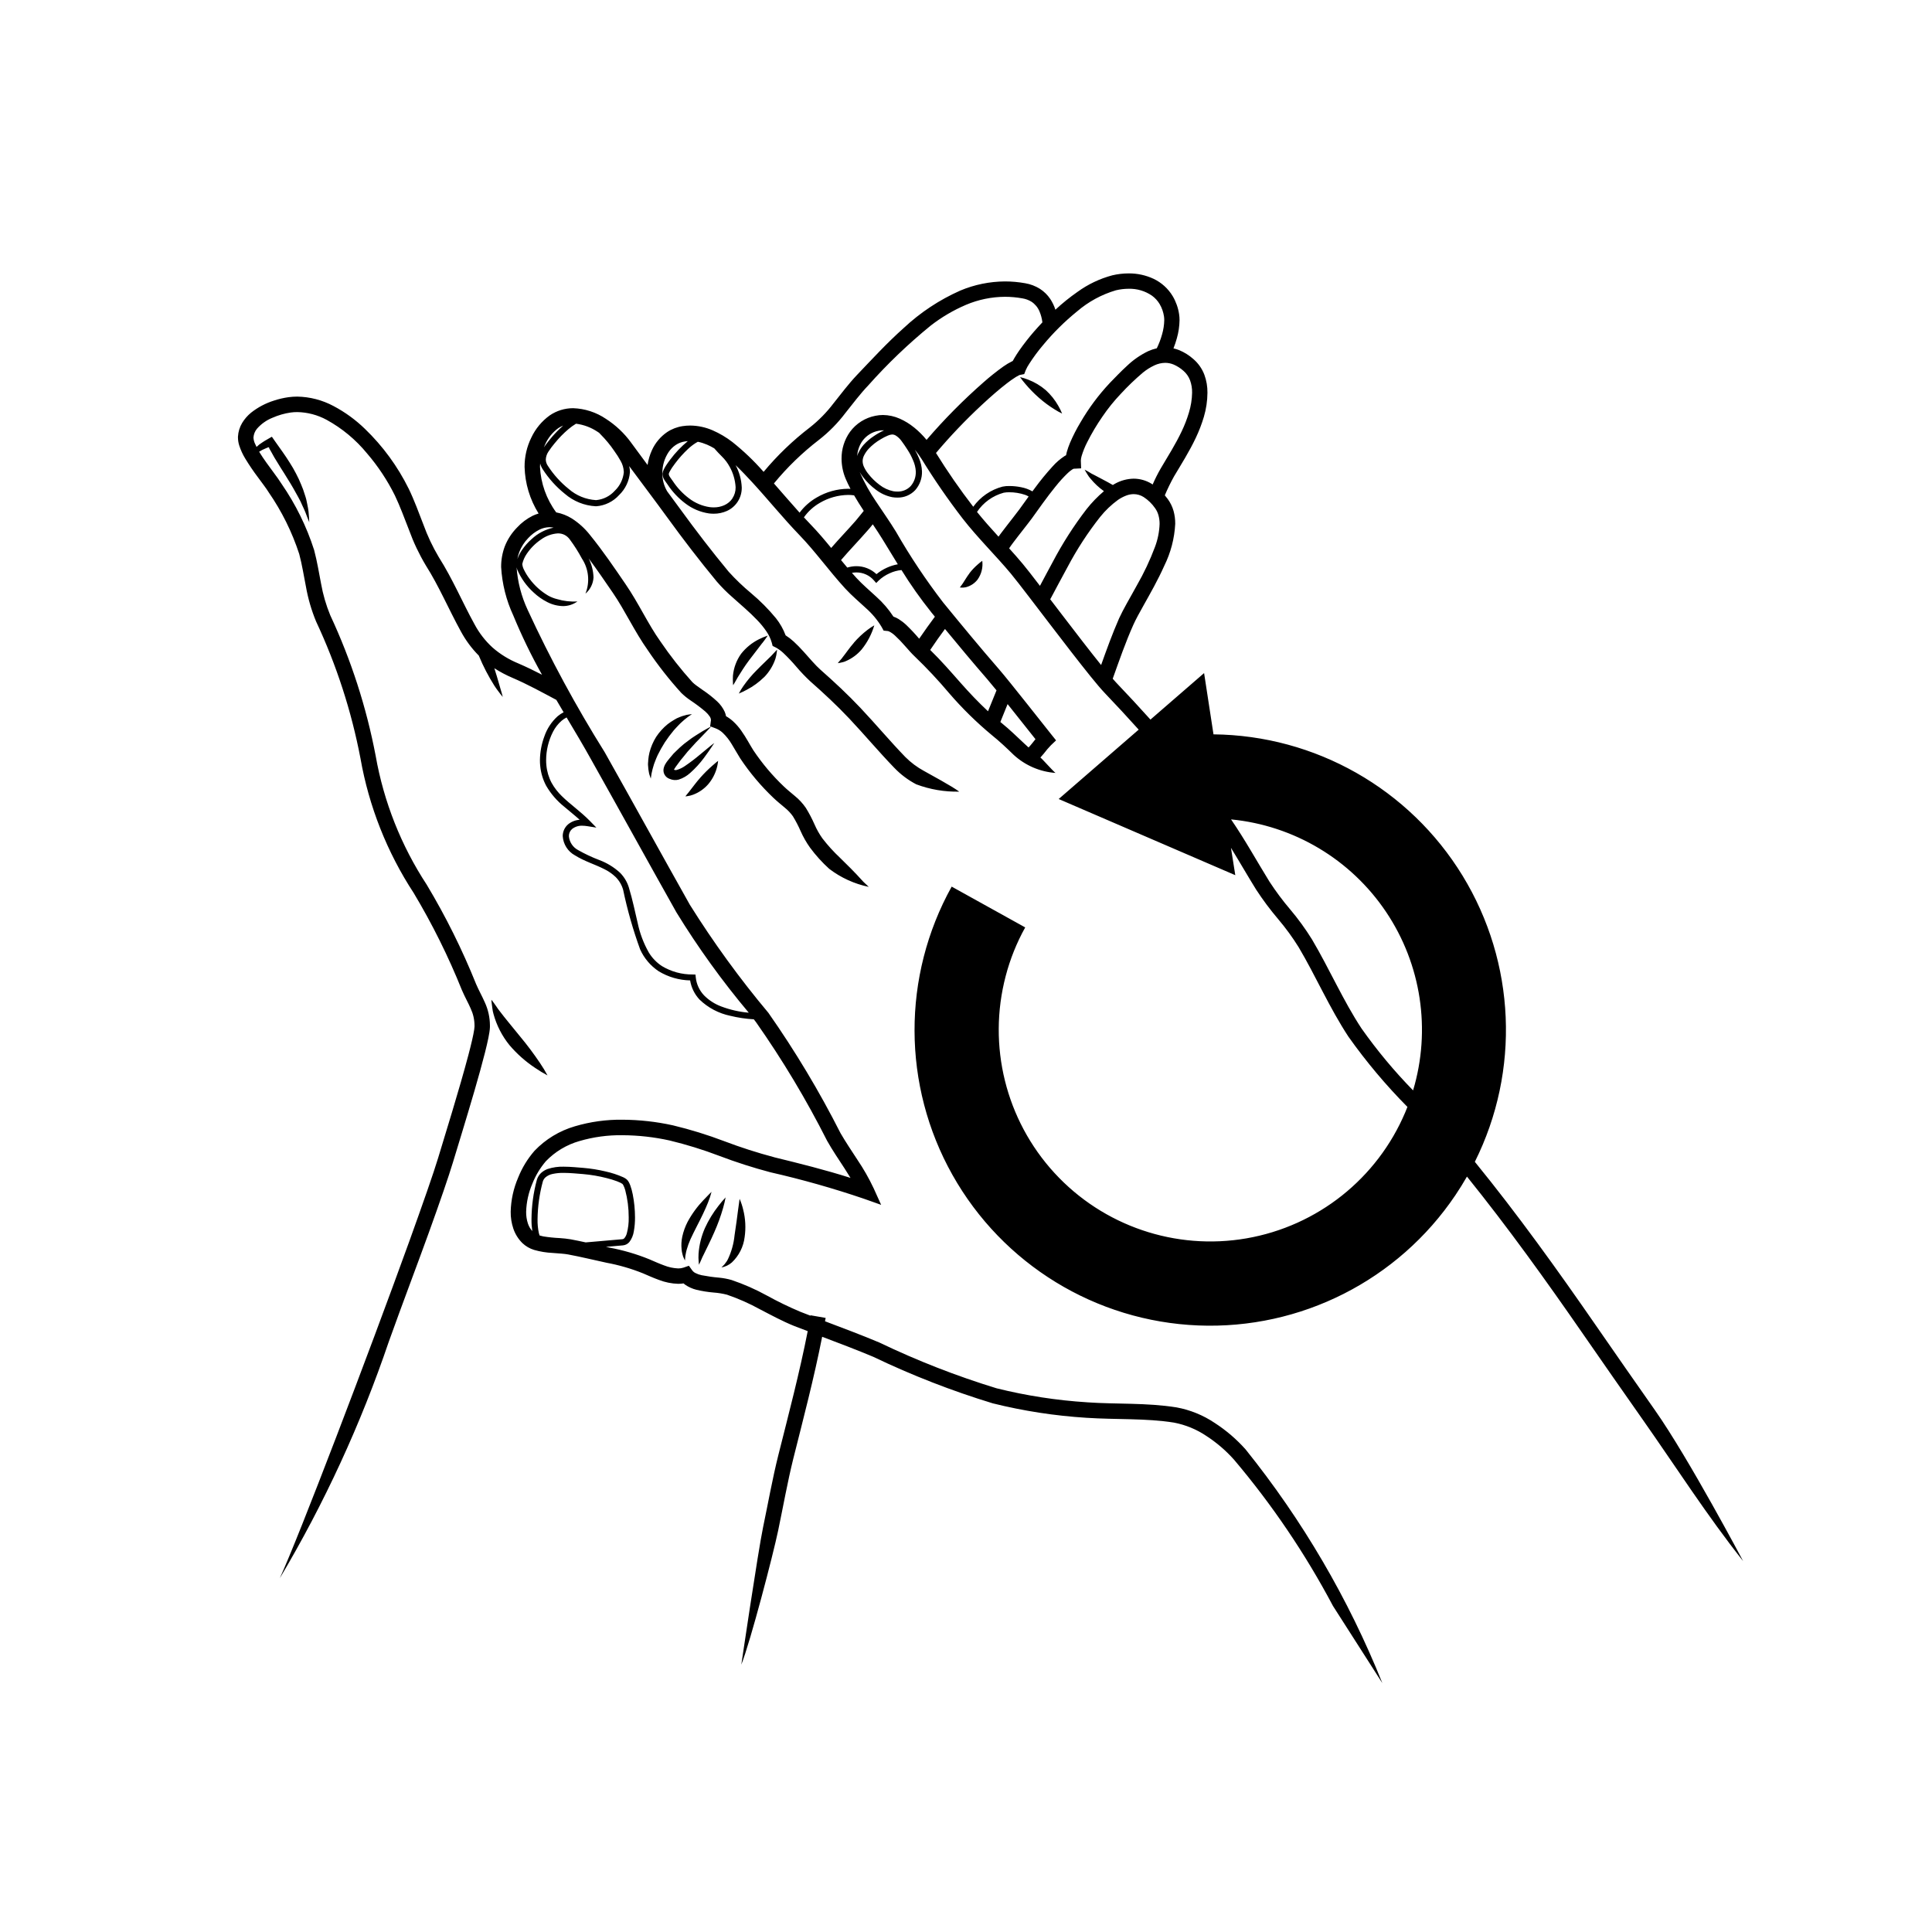 <?xml version="1.0" encoding="UTF-8"?>
<!-- Uploaded to: ICON Repo, www.svgrepo.com, Generator: ICON Repo Mixer Tools -->
<svg fill="#000000" width="800px" height="800px" version="1.1" viewBox="144 144 512 512" xmlns="http://www.w3.org/2000/svg">
 <path d="m285.84 427.02c1.047 0.719 2.133 1.375 3.254 1.973-0.598-1.117-1.258-2.199-1.969-3.25-1.641-2.441-3.402-4.801-5.289-7.059-2.109-2.613-4.043-4.902-5.41-6.723-0.32-0.398-0.617-0.812-0.891-1.242-0.266-0.371-0.496-0.695-0.684-0.961l-0.625-0.828 0.004-0.004c0.008 0.344 0.035 0.684 0.086 1.02 0.035 0.328 0.086 0.734 0.156 1.207v0.004c0.059 0.535 0.164 1.062 0.316 1.582 0.824 3.008 2.262 5.812 4.227 8.234 1.98 2.328 4.277 4.363 6.824 6.047zm296.82 90.809c-5.269-7.5-10.508-15.016-15.719-22.555-10.211-14.766-20.723-29.418-32.094-43.383h0.004c12.051-24.148 10.82-52.801-3.258-75.824-14.078-23.027-39.02-37.18-66.004-37.457l-2.492-16.234-14.215 12.324c-2.945-3.285-5.973-6.543-9.109-9.832-0.254-0.266-0.562-0.605-0.891-1 1.746-4.875 3.414-9.719 5.488-14.332 0.609-1.363 1.605-3.172 2.75-5.211 1.715-3.066 3.766-6.66 5.41-10.352l-0.004 0.004c1.727-3.477 2.719-7.269 2.922-11.141 0.012-1.164-0.137-2.32-0.445-3.441-0.324-1.141-0.852-2.211-1.551-3.168-0.25-0.34-0.508-0.645-0.762-0.953h-0.004c0.723-1.723 1.543-3.402 2.453-5.035 1.961-3.297 4.012-6.512 5.75-10.184 0.859-1.801 1.578-3.668 2.148-5.582 0.613-2.074 0.934-4.227 0.949-6.391 0.023-1.625-0.254-3.242-0.816-4.766-0.609-1.613-1.617-3.051-2.926-4.172-1.102-0.977-2.356-1.766-3.711-2.336-0.504-0.203-1.02-0.363-1.551-0.484 0.344-0.867 0.641-1.75 0.891-2.648 0.449-1.566 0.691-3.18 0.719-4.805 0.004-0.535-0.035-1.07-0.117-1.602-0.25-1.684-0.824-3.305-1.688-4.773-1.199-1.996-2.961-3.598-5.062-4.602-2.082-0.973-4.356-1.465-6.652-1.438-1.453 0.004-2.902 0.176-4.316 0.512-3.312 0.887-6.434 2.371-9.211 4.387-2.059 1.434-4.016 3.012-5.852 4.723-0.324-1.008-0.785-1.969-1.367-2.856-0.719-1.066-1.648-1.977-2.731-2.676-1.191-0.746-2.516-1.25-3.902-1.484-1.766-0.316-3.555-0.48-5.352-0.48-4.074 0.023-8.102 0.844-11.859 2.426-5.504 2.438-10.562 5.781-14.957 9.891-4.508 4.012-8.586 8.469-12.367 12.422-2.352 2.477-4.305 5.125-6.277 7.578-1.812 2.391-3.922 4.539-6.277 6.391-4.5 3.453-8.605 7.394-12.234 11.754l-0.102-0.113-0.004 0.004c-2.492-2.84-5.231-5.449-8.184-7.801-1.598-1.234-3.344-2.266-5.195-3.078-1.883-0.824-3.914-1.262-5.973-1.281-0.668 0-1.336 0.051-1.996 0.152-1.477 0.219-2.883 0.758-4.125 1.582-1.746 1.195-3.133 2.844-4.012 4.773-0.574 1.25-0.969 2.578-1.164 3.945-1.461-1.965-2.926-3.938-4.356-5.91h0.004c-1.82-2.504-4.086-4.644-6.688-6.316-2.57-1.742-5.582-2.719-8.684-2.824-2.207-0.004-4.363 0.656-6.188 1.898-2.113 1.516-3.801 3.551-4.902 5.906-1.188 2.41-1.797 5.062-1.781 7.75 0.113 4.375 1.398 8.645 3.715 12.359-0.543 0.156-1.074 0.359-1.586 0.602-1.555 0.781-2.957 1.84-4.137 3.121-1.414 1.438-2.523 3.148-3.258 5.031-0.641 1.738-0.961 3.574-0.949 5.426 0.254 4.449 1.348 8.812 3.227 12.852 2.219 5.379 4.758 10.617 7.606 15.691-2.012-1.039-4.09-2.055-6.293-3.004-2.477-1.012-4.773-2.422-6.793-4.18-1.957-1.785-3.59-3.898-4.828-6.238-3.188-5.769-5.699-11.836-9.457-17.766-1.625-2.738-2.984-5.621-4.066-8.613-1.227-3.148-2.406-6.434-3.894-9.5v0.004c-2.922-5.914-6.844-11.277-11.59-15.852-2.477-2.406-5.285-4.449-8.34-6.062-2.961-1.582-6.254-2.438-9.609-2.496-0.773 0-1.551 0.051-2.316 0.156-1.301 0.184-2.582 0.48-3.824 0.891-2.207 0.688-4.269 1.773-6.086 3.207-0.938 0.762-1.738 1.684-2.367 2.719-0.66 1.105-1.043 2.356-1.113 3.641v0.273c0.008 0.707 0.125 1.406 0.34 2.082 0.395 1.211 0.926 2.371 1.59 3.457 1.043 1.719 2.176 3.387 3.387 4.992 1.145 1.555 2.231 2.973 2.812 3.93 3.481 5.035 6.211 10.551 8.105 16.367 0.758 2.863 1.199 5.699 1.781 8.652 0.555 3.156 1.453 6.238 2.676 9.199 5.414 11.562 9.371 23.75 11.77 36.289 2.238 12.734 7.039 24.883 14.117 35.703 4.926 8.23 9.199 16.836 12.773 25.738 0.832 1.926 1.719 3.457 2.336 4.902v0.004c0.648 1.383 0.988 2.891 1 4.418v0.348c-0.016 0.27-0.043 0.539-0.086 0.805-0.203 1.391-0.781 3.856-1.551 6.773-1.16 4.394-2.762 9.887-4.277 14.934s-2.938 9.66-3.742 12.332c-1.191 3.945-4.012 12.012-7.625 22.047-5.445 15.062-12.754 34.621-19.344 51.809-3.293 8.59-6.41 16.594-9.016 23.141-2.609 6.547-4.731 11.656-5.984 14.387h-0.008c11.816-19.863 21.512-40.91 28.938-62.797 3.754-10.469 7.578-20.504 10.582-28.824 3.004-8.32 5.281-14.957 6.375-18.578 1.137-3.766 3.539-11.52 5.684-18.887 1.07-3.688 2.074-7.277 2.824-10.25 0.375-1.488 0.688-2.82 0.914-3.945 0.117-0.566 0.211-1.078 0.277-1.543h-0.004c0.07-0.426 0.113-0.852 0.129-1.281v-0.473c-0.012-2.086-0.469-4.148-1.336-6.047-0.754-1.719-1.617-3.215-2.336-4.902-3.656-9.098-8.027-17.891-13.066-26.301-6.789-10.352-11.398-21.98-13.543-34.176-2.453-12.867-6.496-25.379-12.035-37.25-1.109-2.691-1.926-5.492-2.43-8.359-0.562-2.836-1.012-5.793-1.84-8.914-1.992-6.223-4.887-12.117-8.594-17.492-0.582-0.93-1.336-1.969-2.188-3.121-1.246-1.688-2.644-3.566-3.691-5.285l-0.098-0.164v-0.004c0.551-0.352 1.133-0.652 1.742-0.891l0.602-0.25c0.055-0.012 0.113-0.023 0.168-0.027l0.105 0.035 0.039 0.156v0.059l0.184 0.328 0.383 0.672 0.793 1.426c0.562 0.891 1.141 1.852 1.73 2.816l0.891 1.402 0.84 1.363c0.582 0.891 1.074 1.762 1.566 2.594 0.492 0.832 0.891 1.637 1.336 2.394 0.195 0.379 0.41 0.738 0.582 1.102 0.172 0.359 0.32 0.715 0.469 1.047 0.293 0.672 0.625 1.27 0.82 1.824 0.195 0.551 0.391 1.023 0.539 1.418l0.492 1.223s-0.027-0.473-0.074-1.309c-0.035-0.445-0.074-0.945-0.125-1.547-0.051-0.602-0.219-1.273-0.355-2.027-0.082-0.379-0.164-0.77-0.25-1.18-0.086-0.41-0.246-0.816-0.379-1.246v-0.004c-0.273-0.918-0.602-1.824-0.984-2.703-0.395-0.98-0.84-1.938-1.336-2.867l-0.797-1.465c-0.293-0.48-0.594-0.961-0.891-1.457-0.605-0.98-1.234-1.898-1.852-2.785l-1.969-2.777c-0.25-0.359-0.5-0.723-0.75-1.074l-0.09-0.133-0.043-0.062h-0.066l-0.289 0.168-0.562 0.324-1.051 0.613-0.578 0.375-0.004 0.004c-0.555 0.34-1.07 0.738-1.531 1.191-0.16-0.316-0.309-0.625-0.418-0.891h-0.004c-0.223-0.484-0.355-1.008-0.391-1.539v-0.062c0.055-0.859 0.383-1.676 0.938-2.336 1.121-1.277 2.527-2.273 4.109-2.902 1.531-0.672 3.148-1.141 4.805-1.383 0.59-0.082 1.188-0.121 1.781-0.117 2.707 0.055 5.363 0.758 7.746 2.047 4.102 2.25 7.734 5.266 10.699 8.883 2.922 3.398 5.41 7.152 7.402 11.168 1.336 2.801 2.516 5.996 3.766 9.203v0.004c1.172 3.234 2.652 6.356 4.418 9.309 3.519 5.543 6.008 11.523 9.328 17.559 1.266 2.336 2.856 4.481 4.727 6.363l0.043 0.102v0.004c1.129 2.727 2.488 5.352 4.066 7.844 0.621 0.969 1.223 1.699 1.609 2.231l0.629 0.777s-0.09-0.352-0.254-0.973c-0.164-0.621-0.445-1.504-0.754-2.578-0.328-1.148-0.723-2.535-1.219-4.055v-0.004c1.516 0.977 3.106 1.82 4.762 2.523 4.078 1.75 7.809 3.82 11.664 5.863 0.641 1.098 1.285 2.191 1.93 3.281v-0.004c-0.559 0.289-1.086 0.641-1.57 1.043-1.625 1.465-2.844 3.324-3.547 5.394-0.742 2.004-1.133 4.121-1.16 6.258-0.004 0.504 0.02 1.004 0.074 1.504 0.168 1.852 0.707 3.652 1.586 5.293 1.242 2.133 2.867 4.016 4.797 5.555 1.336 1.145 2.731 2.231 4.074 3.449-1.129 0.074-2.207 0.5-3.082 1.219-0.898 0.785-1.414 1.926-1.406 3.117 0.133 2.144 1.355 4.066 3.238 5.094 2.465 1.547 5.305 2.391 7.676 3.598v-0.004c1.148 0.547 2.203 1.277 3.121 2.156 0.93 0.934 1.605 2.09 1.969 3.359 1.125 5.367 2.633 10.648 4.504 15.801 1.059 2.352 2.758 4.359 4.902 5.793 2.519 1.531 5.398 2.371 8.348 2.434 0.312 1.902 1.176 3.668 2.488 5.074 2.258 2.176 5.086 3.672 8.156 4.309 2.047 0.5 4.137 0.809 6.242 0.93 0.199 0.262 0.406 0.527 0.605 0.793 7.019 10 13.309 20.496 18.816 31.402 1.418 2.519 3.047 4.902 4.578 7.254 0.562 0.859 1.102 1.719 1.621 2.578-6.641-2.113-13.535-3.836-20.246-5.473l0.004-0.008c-4.457-1.18-8.848-2.594-13.16-4.227-4.457-1.695-9.016-3.106-13.652-4.219-4.398-0.973-8.887-1.473-13.395-1.492-4.269-0.055-8.523 0.535-12.617 1.75-4.066 1.184-7.75 3.422-10.676 6.488-1.84 2.113-3.309 4.523-4.344 7.129-1.227 2.852-1.895 5.91-1.969 9.012-0.02 1.516 0.215 3.023 0.695 4.461 0.492 1.465 1.324 2.797 2.43 3.879 0.875 0.824 1.93 1.434 3.078 1.785 1.609 0.461 3.266 0.73 4.938 0.805 1.586 0.129 3.066 0.203 4.051 0.391 3.371 0.625 6.688 1.449 10.105 2.18v0.004c3.356 0.617 6.641 1.566 9.805 2.844 1.172 0.496 2.621 1.168 4.191 1.73 1.629 0.629 3.352 0.98 5.098 1.031 0.473 0 0.945-0.035 1.414-0.109 0.141 0.125 0.289 0.246 0.445 0.355 0.906 0.621 1.918 1.074 2.981 1.336 1.496 0.355 3.016 0.598 4.547 0.727 1.191 0.086 2.371 0.277 3.527 0.57 3.019 1.031 5.945 2.324 8.742 3.867 2.945 1.527 5.922 3.156 9.152 4.457l3.516 1.336c-2.144 10.93-5.055 22.012-7.777 32.82-1.586 6.324-2.731 12.832-4.066 19.215-1.332 6.383-5.754 36.344-5.754 36.344 2.43-6.16 8.406-29.043 9.758-35.512 1.352-6.469 2.492-12.926 4.012-19.051 2.648-10.551 5.523-21.473 7.652-32.324 4.574 1.738 9.129 3.453 13.586 5.328h-0.004c10.223 4.898 20.805 9.02 31.648 12.32 8.129 2.019 16.422 3.301 24.781 3.824 7.961 0.527 15.777 0.086 23.223 1.277 3.07 0.586 5.992 1.789 8.586 3.535 2.707 1.758 5.172 3.867 7.32 6.277 10.109 11.945 18.906 24.949 26.234 38.777l13.086 20.453c-8.961-22.328-21.18-43.207-36.254-61.953-2.398-2.688-5.141-5.039-8.164-6.996-3.062-2.059-6.516-3.465-10.148-4.129-8.023-1.27-15.977-0.801-23.598-1.336v-0.004c-8.117-0.508-16.172-1.754-24.066-3.715-10.641-3.258-21.023-7.309-31.055-12.125-4.785-2.012-9.617-3.82-14.414-5.637 0.055-0.309 0.117-0.609 0.168-0.891l-4.012-0.699v0.117c-0.922-0.355-1.852-0.707-2.769-1.074h0.004c-2.996-1.266-5.922-2.688-8.77-4.258-3.008-1.656-6.156-3.043-9.41-4.141-1.07-0.301-2.164-0.508-3.269-0.613-1.559-0.133-3.106-0.352-4.641-0.648-0.566-0.117-1.113-0.309-1.629-0.57-0.336-0.16-0.629-0.402-0.855-0.699l-0.891-1.238-1.441 0.5c-0.449 0.145-0.918 0.215-1.395 0.207-1.273-0.055-2.531-0.32-3.719-0.793-1.336-0.48-2.707-1.109-3.969-1.645-3.398-1.379-6.926-2.41-10.527-3.078l-0.93-0.203 4.539-0.391-0.004-0.004c0.652-0.066 1.258-0.387 1.676-0.895 0.621-0.824 1.023-1.793 1.176-2.816 0.223-1.223 0.324-2.469 0.312-3.711-0.004-2.051-0.207-4.098-0.605-6.109-0.156-0.812-0.379-1.617-0.66-2.394-0.117-0.309-0.258-0.609-0.418-0.895-0.145-0.27-0.34-0.508-0.574-0.703-0.258-0.203-0.543-0.379-0.84-0.516-1.535-0.684-3.133-1.203-4.773-1.562-1.906-0.453-3.844-0.762-5.793-0.926-1.426-0.102-3.328-0.32-5.215-0.32-1.457-0.047-2.91 0.164-4.293 0.617-0.648 0.238-1.242 0.602-1.75 1.07-0.52 0.5-0.898 1.129-1.094 1.82-0.918 3.406-1.395 6.914-1.418 10.438-0.012 1.047 0.062 2.09 0.215 3.121-0.523-0.582-0.918-1.262-1.164-2-0.328-1.008-0.488-2.062-0.469-3.121 0.074-2.566 0.637-5.098 1.652-7.457 0.855-2.16 2.059-4.16 3.566-5.93 2.441-2.535 5.508-4.383 8.895-5.348 3.699-1.086 7.543-1.609 11.398-1.551 4.211 0.02 8.406 0.488 12.516 1.398 4.469 1.078 8.863 2.438 13.156 4.074 4.441 1.688 8.969 3.141 13.562 4.352 8.379 1.906 16.648 4.246 24.781 7.016l4.551 1.613-1.988-4.398c-1.242-2.633-2.688-5.168-4.32-7.578-1.559-2.398-3.121-4.711-4.457-7.023-5.606-11.07-11.992-21.723-19.109-31.879-7.594-9.055-14.547-18.625-20.816-28.641-7.551-13.434-14.984-26.953-22.555-40.41-7.602-12.141-14.43-24.754-20.438-37.762-1.652-3.539-2.644-7.352-2.926-11.25 0.051 0.195 0.102 0.387 0.172 0.594 0.996 2.312 2.481 4.383 4.348 6.07 1.074 1.012 2.285 1.863 3.598 2.531 1.312 0.684 2.766 1.047 4.242 1.07 1.352-0.012 2.664-0.445 3.758-1.234-1.812 0.117-3.633-0.094-5.371-0.613-0.836-0.203-1.641-0.52-2.391-0.941-1.926-1.137-3.602-2.656-4.93-4.457-0.555-0.73-1.035-1.512-1.441-2.336-0.254-0.469-0.414-0.98-0.473-1.512v-0.086c0.219-0.965 0.625-1.883 1.191-2.695 1.012-1.492 2.297-2.777 3.789-3.785 1.305-0.949 2.848-1.512 4.457-1.613 0.602-0.008 1.195 0.121 1.734 0.383 0.582 0.301 1.082 0.738 1.453 1.277 1.172 1.578 2.227 3.242 3.152 4.977 1.832 2.766 2.195 6.254 0.961 9.336 1.273-1.082 2.043-2.637 2.137-4.305-0.059-1.746-0.492-3.457-1.273-5.023 2.203 2.965 4.324 6.074 6.414 9.129 3.164 4.606 5.738 10.25 9.285 15.242v0.004c2.664 3.949 5.609 7.703 8.809 11.234 0.77 0.75 1.602 1.43 2.492 2.023 1.367 0.91 2.68 1.895 3.93 2.957 0.445 0.395 0.84 0.844 1.172 1.336 0.172 0.246 0.273 0.535 0.293 0.836v0.113l-0.211 1.605 0.203 0.074-1 0.539c-0.73 0.402-1.781 1-3.027 1.824l0.004-0.004c-0.695 0.434-1.367 0.902-2.012 1.406-0.77 0.547-1.5 1.141-2.195 1.781l-1.117 1.074-0.574 0.562-0.539 0.641c-0.324 0.387-0.691 0.801-1.055 1.289h-0.004c-0.199 0.258-0.379 0.527-0.543 0.812l-0.133 0.234c-0.059 0.117-0.113 0.234-0.156 0.355-0.105 0.254-0.176 0.52-0.211 0.789-0.133 1.094 0.5 2.137 1.531 2.523 0.402 0.184 0.836 0.297 1.277 0.344 0.41 0.031 0.82-0.008 1.219-0.117 1.137-0.363 2.184-0.973 3.066-1.781 1.332-1.188 2.543-2.508 3.606-3.945 0.891-1.195 1.578-2.199 2.035-2.887l0.719-1.078s-0.383 0.262-1.031 0.789l-2.699 2.231v-0.004c-1.281 1.09-2.621 2.109-4.012 3.055-0.691 0.492-1.465 0.859-2.281 1.086-0.223 0.051-0.453 0.023-0.652-0.082v-0.031l0.066-0.129c0.109-0.195 0.23-0.387 0.363-0.57 0.281-0.402 0.605-0.816 0.93-1.262 0.148-0.199 0.285-0.402 0.445-0.602l0.48-0.566 0.906-1.117c0.566-0.758 1.242-1.371 1.781-2.019 0.539-0.645 1.125-1.219 1.637-1.742l2.426-2.531c0.391-0.445 0.66-0.715 0.789-0.852l1.254 0.477c0.672 0.266 1.293 0.652 1.824 1.145 0.938 0.895 1.746 1.914 2.402 3.031 0.754 1.203 1.465 2.527 2.262 3.785 2.523 3.789 5.465 7.285 8.77 10.422 1.066 1.023 2.129 1.844 3.031 2.621h-0.004c0.824 0.656 1.551 1.43 2.16 2.289 0.762 1.25 1.438 2.547 2.023 3.887 0.684 1.555 1.527 3.035 2.512 4.418 1.504 2.035 3.207 3.918 5.082 5.613 3.09 2.359 6.672 3.992 10.48 4.781l-1.453-1.371c-2.398-2.676-4.414-4.613-6.16-6.328v-0.004c-1.695-1.59-3.262-3.312-4.68-5.152-0.82-1.16-1.52-2.402-2.086-3.703-0.664-1.512-1.43-2.973-2.297-4.375-0.816-1.188-1.797-2.25-2.914-3.156-1.016-0.871-2.004-1.637-2.856-2.465h-0.004c-3.066-2.906-5.801-6.148-8.148-9.66-0.922-1.449-1.883-3.336-3.156-5.125h0.004c-0.648-0.934-1.395-1.789-2.231-2.555-0.562-0.512-1.184-0.961-1.844-1.336-0.078-0.398-0.195-0.785-0.348-1.156-0.484-1.043-1.164-1.98-2.004-2.762-1.191-1.105-2.469-2.113-3.824-3.016-0.621-0.445-1.199-0.84-1.68-1.199-0.375-0.27-0.73-0.566-1.066-0.891-3.062-3.398-5.894-7.004-8.469-10.789-3.254-4.555-5.793-10.172-9.238-15.18-2.945-4.309-6.016-8.848-9.406-13.008v-0.004c-1.363-1.742-3.012-3.238-4.879-4.426-1.254-0.77-2.641-1.309-4.09-1.582-2.602-3.512-4.098-7.719-4.305-12.086 0-0.293 0.031-0.578 0.051-0.871 0.137 0.539 0.359 1.047 0.664 1.512 1.59 2.473 3.57 4.672 5.863 6.512 2.289 1.98 5.168 3.144 8.191 3.309h0.176-0.004c2.312-0.184 4.469-1.242 6.023-2.965 1.668-1.602 2.691-3.758 2.875-6.062v-0.137c-0.008-0.5-0.074-0.996-0.203-1.48 3.387 4.578 6.824 9.102 10.137 13.66 4.18 5.758 8.508 11.402 13.082 16.938 1.266 1.465 2.633 2.84 4.094 4.109 2.231 2.012 4.637 4.012 6.574 6.062 0.918 0.941 1.75 1.957 2.492 3.047 0.621 0.902 1.094 1.898 1.402 2.953l0.234 0.891 0.824 0.406h0.004c0.727 0.398 1.402 0.887 2.008 1.457 1.215 1.156 2.367 2.371 3.449 3.648 1.152 1.355 2.379 2.641 3.68 3.856 3.59 3.164 7.086 6.414 10.363 9.891 3.973 4.211 7.769 8.75 11.91 13.039v-0.004c1.691 1.77 3.656 3.246 5.824 4.379 3.641 1.363 7.504 2.023 11.391 1.941-2.078-1.543-7.539-4.457-9.328-5.477h-0.004c-1.816-0.984-3.481-2.227-4.941-3.688-4.012-4.144-7.797-8.668-11.875-12.996-3.402-3.606-6.992-6.945-10.629-10.152-1.336-1.18-2.894-3.039-4.527-4.856h-0.004c-0.812-0.914-1.672-1.789-2.57-2.617-0.66-0.605-1.375-1.156-2.133-1.637-0.609-1.641-1.477-3.176-2.566-4.543-1.992-2.414-4.203-4.641-6.606-6.648-2.102-1.746-4.078-3.641-5.914-5.664-4.508-5.441-8.781-11.02-12.926-16.723-1.113-1.535-2.238-3.059-3.371-4.578-0.859-1.461-1.301-3.125-1.281-4.82-0.02-1.984 0.559-3.93 1.652-5.582 0.5-0.742 1.137-1.379 1.875-1.879 0.746-0.496 1.594-0.82 2.481-0.949 0.242-0.035 0.488-0.062 0.734-0.082v0.004c-1.75 1.438-3.316 3.082-4.668 4.902-0.266 0.355-0.723 0.957-1.133 1.605h0.004c-0.207 0.316-0.395 0.648-0.559 0.992-0.168 0.328-0.281 0.68-0.336 1.043-0.004 0.078-0.004 0.156 0 0.23 0.035 0.594 0.234 1.168 0.582 1.648 0.285 0.445 0.602 0.832 0.785 1.109l-0.004 0.004c1.254 1.898 2.824 3.574 4.641 4.945 1.832 1.418 4 2.336 6.289 2.676 0.414 0.051 0.832 0.078 1.25 0.078 1.207 0.012 2.398-0.238 3.504-0.727 2.449-1.098 4-3.555 3.945-6.238-0.09-2.066-0.645-4.082-1.629-5.902 1.559 1.48 3.019 3.039 4.332 4.457 4.215 4.574 8.184 9.508 12.609 14.098 4.207 4.356 7.734 9.359 12.105 14.137 1.781 1.934 3.719 3.535 5.434 5.144v0.004c1.672 1.457 3.102 3.168 4.234 5.07l0.516 0.941 1.07 0.105h0.004c0.145 0.023 0.289 0.066 0.422 0.137 0.543 0.277 1.043 0.633 1.488 1.047 0.961 0.883 1.867 1.824 2.715 2.816 0.445 0.508 0.891 1.012 1.316 1.48 0.422 0.469 0.832 0.891 1.254 1.289l-0.004-0.004c3.199 3.07 6.227 6.305 9.082 9.695 3.465 4.023 7.262 7.754 11.348 11.145 1.969 1.582 3.863 3.356 5.793 5.242 3.047 2.785 6.945 4.461 11.062 4.762-0.574-0.379-3.453-3.672-4.012-4.086 0.34-0.359 0.656-0.723 0.938-1.07v-0.004c0.57-0.762 1.191-1.488 1.855-2.172l1.363-1.297-1.176-1.465c-1.055-1.336-3.867-4.902-6.75-8.512-1.441-1.812-2.902-3.641-4.168-5.211-1.266-1.57-2.34-2.875-3.043-3.684-5.082-5.84-9.902-11.703-14.816-17.707v-0.004c-4.578-5.953-8.746-12.207-12.48-18.723-1.633-2.676-3.465-5.246-5.16-7.816h-0.004c-1.699-2.481-3.168-5.113-4.391-7.863v-0.039c0.262 0.445 0.551 0.875 0.867 1.285 0.957 1.25 2.086 2.359 3.348 3.297 1.281 0.996 2.777 1.684 4.371 2 0.441 0.07 0.891 0.105 1.336 0.105 1.797 0.043 3.523-0.68 4.754-1.992 1.195-1.367 1.832-3.137 1.781-4.957-0.047-1.227-0.328-2.438-0.824-3.562-0.309-0.746-0.664-1.469-1.066-2.168 0.648 0.777 1.246 1.598 1.785 2.457 3.348 5.445 6.981 10.711 10.879 15.777 3.953 5.086 8.914 9.945 12.797 14.617 1.008 1.211 2.789 3.512 4.934 6.312 3.227 4.203 7.297 9.574 11.008 14.355 1.855 2.394 3.625 4.641 5.152 6.535 1.527 1.895 2.82 3.418 3.785 4.43 3.098 3.246 6.078 6.453 8.977 9.688l-21.199 18.387 46.801 20.184-1.148-7.246c2.231 3.625 4.379 7.363 6.688 11.094v-0.004c1.766 2.707 3.703 5.305 5.797 7.769 2 2.356 3.824 4.856 5.457 7.477 4.516 7.609 8.125 16.008 13.219 23.754h0.004c4.684 6.606 9.902 12.816 15.602 18.57-0.184 0.445-0.371 0.938-0.566 1.395-7.43 17.582-23.285 30.18-42.094 33.438-18.805 3.254-37.977-3.277-50.883-17.336-12.906-14.062-17.773-33.719-12.922-52.18 1.176-4.496 2.914-8.824 5.172-12.887l-19.488-10.812c-13.191 23.773-13.113 52.688 0.203 76.391 13.32 23.703 37.977 38.809 65.141 39.906 27.168 1.094 52.961-11.973 68.148-34.523 1.078-1.605 2.102-3.246 3.066-4.93 10.844 13.453 20.949 27.531 30.809 41.789 5.223 7.543 10.469 15.07 15.738 22.57 8.777 12.48 17.023 25.406 26.641 37.543 0 0.008-14.449-27.293-23.297-39.887zm-294.82-60.668c0.117-0.422 0.348-0.801 0.66-1.102 0.566-0.496 1.258-0.824 1.996-0.961 0.957-0.199 1.934-0.293 2.91-0.273 1.762 0 3.621 0.211 5.098 0.316h0.004c2.125 0.184 4.234 0.543 6.301 1.078 0.906 0.223 1.801 0.5 2.676 0.82 0.371 0.137 0.691 0.277 0.945 0.402v-0.004c0.188 0.09 0.363 0.195 0.531 0.32 0.074 0.074 0.141 0.164 0.191 0.262 0.227 0.43 0.406 0.887 0.535 1.359 0.621 2.356 0.934 4.785 0.926 7.227 0.039 1.441-0.133 2.887-0.508 4.281-0.117 0.43-0.316 0.832-0.59 1.18-0.137 0.191-0.344 0.312-0.574 0.336l-7.133 0.621-2.594 0.223c-1.301-0.285-2.621-0.562-3.969-0.812h0.004c-0.98-0.16-1.965-0.273-2.953-0.332-1.453-0.066-2.902-0.215-4.34-0.449-0.34-0.07-0.664-0.152-0.961-0.242-0.07-0.203-0.133-0.406-0.184-0.602v0.004c-0.262-1.211-0.379-2.445-0.355-3.684 0.039-3.367 0.504-6.719 1.383-9.969zm12.871-111.78c7.551 13.434 14.984 26.953 22.551 40.41 5.723 9.324 12.129 18.211 19.168 26.586-2.496-0.211-4.953-0.77-7.297-1.656-1.715-0.637-3.273-1.641-4.559-2.941-1.242-1.316-2.016-3.004-2.195-4.805l-0.074-0.703-0.707-0.023h-0.004c-2.883 0.027-5.715-0.742-8.188-2.231-1.414-0.93-2.602-2.164-3.477-3.613-1.375-2.434-2.367-5.066-2.938-7.801-0.707-2.941-1.336-6.125-2.301-9.277h0.004c-0.441-1.523-1.262-2.914-2.383-4.043-1.594-1.461-3.453-2.602-5.481-3.359-1.93-0.73-3.801-1.609-5.594-2.625-1.406-0.73-2.34-2.129-2.481-3.703-0.008-0.73 0.301-1.426 0.852-1.906 0.781-0.609 1.754-0.918 2.742-0.863 0.418 0.004 0.832 0.039 1.242 0.105l2.453 0.391-1.738-1.781c-2.516-2.562-5.266-4.426-7.414-6.566v0.004c-1.074-1.035-1.988-2.219-2.715-3.523-0.766-1.445-1.238-3.035-1.383-4.664-0.047-0.445-0.07-0.891-0.066-1.34 0.004-2.621 0.633-5.203 1.824-7.535 0.566-1.102 1.332-2.082 2.262-2.898 0.406-0.352 0.855-0.648 1.336-0.891 2.246 3.75 4.477 7.5 6.562 11.254zm-11.105-61.664c0.367 0.008 0.73 0.043 1.094 0.113-2.172 0.461-4.176 1.504-5.797 3.023-1.004 0.875-1.887 1.883-2.629 2.988-0.488 0.723-0.879 1.504-1.168 2.328 0.109-0.637 0.277-1.262 0.504-1.867 0.531-1.383 1.34-2.644 2.375-3.703 0.844-0.914 1.844-1.672 2.953-2.231 0.828-0.414 1.742-0.637 2.668-0.652zm-1.141-21.938c0.77-1.727 1.98-3.219 3.508-4.332 0.402-0.262 0.828-0.484 1.273-0.66-0.285 0.25-0.566 0.504-0.832 0.758-0.938 0.887-1.816 1.836-2.629 2.84-0.559 0.695-1.148 1.414-1.652 2.188 0.109-0.266 0.203-0.535 0.332-0.793zm20.859 7.324c-0.18 1.891-1.035 3.652-2.41 4.961-1.262 1.406-3.004 2.285-4.883 2.469h-0.145 0.004c-2.652-0.172-5.176-1.207-7.176-2.953-2.16-1.734-4.027-3.805-5.527-6.129-0.344-0.496-0.535-1.082-0.547-1.688 0.039-0.746 0.285-1.473 0.707-2.09 0.523-0.797 1.094-1.559 1.711-2.285l-0.637-0.508 0.641 0.508c1.082-1.332 2.281-2.559 3.59-3.668 0.625-0.531 1.293-1.012 1.996-1.434 2.051 0.262 4.008 0.996 5.723 2.148 0.137 0.086 0.266 0.18 0.402 0.266v0.004c0.141 0.129 0.273 0.27 0.395 0.418 1.34 1.344 2.551 2.809 3.617 4.379 0.633 0.867 1.211 1.781 1.73 2.727 0.477 0.844 0.746 1.789 0.789 2.758zm28.766 6.996h0.004c-0.535 0.781-1.277 1.398-2.141 1.785-0.887 0.395-1.852 0.59-2.82 0.578-0.352 0-0.699-0.023-1.043-0.066-2.012-0.293-3.91-1.102-5.519-2.344-1.668-1.262-3.106-2.797-4.258-4.543-0.25-0.375-0.547-0.734-0.766-1.082-0.172-0.223-0.285-0.488-0.32-0.77v-0.039c0.035-0.184 0.098-0.363 0.188-0.531 0.438-0.816 0.949-1.594 1.523-2.32 1.02-1.359 2.156-2.629 3.398-3.789 0.637-0.602 1.332-1.137 2.074-1.605 0.184-0.113 0.359-0.211 0.535-0.305v0.004c0.816 0.168 1.609 0.418 2.375 0.742 0.676 0.289 1.332 0.625 1.961 1 0.691 0.82 1.398 1.508 2.047 2.18 0.805 0.785 1.484 1.688 2.019 2.672 0.941 1.676 1.488 3.547 1.598 5.465 0.02 1.059-0.285 2.094-0.875 2.969zm72.93 54.492c1.27 1.59 2.598 3.258 3.824 4.809l3.566 4.492c-0.336 0.41-0.641 0.809-0.941 1.172-0.281 0.355-0.578 0.699-0.891 1.023l-1.129-1.035c-1.918-1.781-3.836-3.688-6.012-5.441-0.113-0.086-0.223-0.184-0.336-0.273 0.637-1.578 1.277-3.16 1.918-4.746zm-16.59-19.906c3.672 4.457 7.359 8.887 11.199 13.305 0.543 0.625 1.418 1.68 2.457 2.961-0.727 1.836-1.488 3.684-2.254 5.543-2.539-2.367-4.996-4.957-7.258-7.523-2.562-2.898-5.164-5.91-8.062-8.727 1.383-2.066 2.691-3.91 3.918-5.559zm-3.691-4.496 1.016 1.238c-1.301 1.734-2.676 3.668-4.164 5.836l-0.031-0.031c-1.07-1.266-2.203-2.473-3.398-3.621-0.625-0.586-1.301-1.105-2.023-1.559-0.438-0.266-0.895-0.48-1.375-0.648-1.277-1.957-2.809-3.734-4.555-5.289-1.84-1.715-3.691-3.258-5.215-4.926-0.418-0.445-0.824-0.891-1.227-1.371v-0.004c0.391-0.074 0.789-0.113 1.188-0.117 1.797-0.004 3.508 0.781 4.676 2.148l0.574 0.66 0.621-0.621h-0.004c0.859-0.816 1.848-1.477 2.93-1.953 0.992-0.469 2.059-0.758 3.152-0.863 2.387 3.856 5.004 7.566 7.836 11.109zm-15.445-23.246c0.918 1.363 1.812 2.711 2.625 4.043 1.336 2.152 2.648 4.356 4.012 6.559v-0.004c-0.992 0.176-1.957 0.477-2.875 0.895-1 0.449-1.934 1.027-2.785 1.719-1.445-1.367-3.363-2.121-5.348-2.113-0.812 0.008-1.613 0.133-2.387 0.371-0.551-0.66-1.105-1.336-1.652-1.988 2.231-2.621 4.699-5.152 6.973-7.766 0.441-0.469 0.914-1.055 1.438-1.715zm-2.461-3.656 0.066 0.102-0.719 0.891c-0.562 0.699-1.043 1.297-1.391 1.699-2.004 2.312-4.309 4.68-6.519 7.234-1.727-2.106-3.504-4.219-5.465-6.242-0.594-0.613-1.176-1.238-1.762-1.871v0.004c1.113-1.574 2.551-2.883 4.223-3.84 2.277-1.344 4.867-2.066 7.512-2.102 0.523 0 1.043 0.039 1.562 0.109 0.797 1.371 1.641 2.711 2.5 4.016zm-1.379-15.234c-0.117 0.258-0.215 0.523-0.293 0.793 0.086-1.441 0.57-2.828 1.398-4.012 1.031-1.402 2.559-2.363 4.273-2.672 0.379-0.082 0.77-0.121 1.156-0.121h0.305c-0.961 0.434-1.879 0.953-2.746 1.551-0.984 0.648-1.883 1.418-2.676 2.289-0.566 0.656-1.039 1.387-1.406 2.172zm15.234 4.902h0.004c0.055 1.406-0.422 2.781-1.34 3.852-0.914 0.973-2.207 1.504-3.543 1.461-0.359 0-0.715-0.027-1.07-0.086-1.336-0.277-2.59-0.855-3.664-1.699-1.137-0.848-2.152-1.848-3.016-2.969-0.441-0.559-0.812-1.164-1.109-1.809-0.219-0.469-0.336-0.973-0.344-1.484 0.004-0.512 0.125-1.016 0.352-1.473 0.316-0.637 0.715-1.23 1.191-1.762 0.961-1.027 2.07-1.906 3.293-2.606 0.57-0.352 1.168-0.656 1.781-0.918 0.371-0.176 0.766-0.281 1.168-0.32 0.348 0 0.688 0.094 0.988 0.27 0.598 0.383 1.117 0.875 1.531 1.453 0.516 0.664 1.035 1.473 1.574 2.297 0.586 0.895 1.086 1.844 1.492 2.832 0.422 0.934 0.668 1.938 0.723 2.957zm-0.445-11.664h0.004c-1.156-0.949-2.434-1.734-3.801-2.34-1.402-0.625-2.918-0.957-4.457-0.973-0.668 0-1.34 0.07-1.996 0.207-2.703 0.52-5.113 2.043-6.742 4.266-1.473 2.066-2.25 4.547-2.231 7.086 0.004 1.82 0.371 3.625 1.074 5.305 0.391 0.926 0.832 1.828 1.293 2.711-0.211 0-0.418-0.027-0.633-0.027-2.934 0.031-5.809 0.836-8.336 2.324-1.766 1.016-3.301 2.383-4.519 4.012-2.273-2.519-4.5-5.137-6.801-7.746 3.519-4.281 7.516-8.152 11.91-11.535 2.644-2.059 5.008-4.457 7.027-7.133 2.035-2.547 3.93-5.082 6.059-7.312 5.078-5.711 10.605-11.004 16.527-15.832 2.883-2.242 6.043-4.102 9.402-5.535 3.262-1.379 6.762-2.098 10.305-2.117 1.543 0 3.086 0.141 4.609 0.414 0.855 0.137 1.68 0.438 2.418 0.891 0.941 0.621 1.672 1.504 2.109 2.539 0.398 0.934 0.66 1.918 0.781 2.926-0.781 0.828-1.527 1.652-2.231 2.457-1.379 1.59-2.672 3.25-3.883 4.973-0.508 0.734-0.945 1.418-1.301 2.027-0.16 0.277-0.297 0.535-0.445 0.785l-0.133 0.059c-0.82 0.402-1.605 0.871-2.352 1.402-1.801 1.289-3.535 2.668-5.195 4.133-5.406 4.738-10.473 9.852-15.156 15.309-0.984-1.199-2.086-2.297-3.289-3.277zm5.793 6.758h0.004c3.777-4.481 7.824-8.723 12.113-12.711 2.445-2.281 4.773-4.289 6.656-5.731v-0.004c0.777-0.605 1.582-1.172 2.414-1.699 0.262-0.16 0.527-0.312 0.805-0.445l0.234-0.102h0.062l1.105-0.223 0.422-1.094h0.004c0.246-0.562 0.547-1.105 0.891-1.617 1.125-1.754 2.367-3.434 3.719-5.023 2.688-3.242 5.691-6.215 8.961-8.867 2.996-2.574 6.504-4.484 10.293-5.602 1.105-0.266 2.238-0.402 3.375-0.406 2.199-0.059 4.363 0.578 6.18 1.824 0.828 0.598 1.52 1.355 2.043 2.231 0.598 1.016 0.988 2.137 1.156 3.301 0.043 0.32 0.066 0.645 0.066 0.969-0.027 1.262-0.219 2.516-0.57 3.731-0.352 1.277-0.824 2.519-1.406 3.715-0.785 0.18-1.555 0.438-2.289 0.77-2.062 0.996-3.957 2.309-5.613 3.891-1.676 1.523-3.203 3.16-4.582 4.562v0.004c-2.965 3.164-5.562 6.656-7.742 10.406-1.051 1.746-1.977 3.562-2.781 5.438-0.332 0.789-0.613 1.598-0.848 2.422-0.074 0.289-0.137 0.57-0.191 0.852-0.145 0.07-0.277 0.148-0.41 0.227-1.168 0.77-2.234 1.691-3.164 2.742-1.695 1.855-3.289 3.805-4.773 5.836l-0.57 0.77v0.004c-0.926-0.535-1.938-0.906-2.988-1.102-1.023-0.211-2.07-0.316-3.117-0.32-0.621-0.016-1.238 0.043-1.844 0.168-3.117 0.828-5.848 2.711-7.731 5.328-3.535-4.574-6.828-9.332-9.871-14.246zm16.57 22.16c-2-2.191-3.957-4.379-5.691-6.547h0.004c1.664-2.492 4.172-4.297 7.062-5.086 0.48-0.09 0.973-0.133 1.461-0.125 1.434-0.004 2.859 0.227 4.223 0.684 0.324 0.117 0.637 0.266 0.934 0.445-0.926 1.273-1.781 2.461-2.453 3.406-0.367 0.504-0.961 1.277-1.645 2.148-1.023 1.316-2.231 2.856-3.258 4.223-0.215 0.285-0.422 0.57-0.625 0.852zm10.988 13.043-0.305-0.398c-1.781-2.344-3.281-4.242-4.238-5.402-1.148-1.387-2.375-2.762-3.621-4.141 0.281-0.445 0.656-0.945 1.082-1.52 0.801-1.074 1.781-2.316 2.676-3.469 0.891-1.148 1.727-2.203 2.269-2.949 1.625-2.25 4.012-5.68 6.332-8.523h0.008c0.992-1.254 2.07-2.434 3.227-3.539 0.363-0.344 0.758-0.652 1.176-0.926 0.105-0.062 0.211-0.117 0.324-0.164h0.023l1.961-0.105-0.074-2.012v-0.039h-0.004c0.02-0.402 0.086-0.797 0.199-1.184 0.379-1.258 0.867-2.481 1.469-3.648 1.191-2.375 2.551-4.66 4.062-6.84 1.441-2.121 3.051-4.121 4.816-5.981 1.855-2.016 3.836-3.918 5.926-5.688 0.926-0.754 1.941-1.391 3.019-1.898 0.895-0.426 1.867-0.656 2.856-0.672 0.766 0 1.523 0.152 2.231 0.445 0.945 0.406 1.816 0.961 2.586 1.645 0.797 0.68 1.41 1.551 1.781 2.531 0.383 1.059 0.566 2.18 0.543 3.309-0.035 1.781-0.32 3.555-0.844 5.258-0.508 1.707-1.152 3.371-1.922 4.973-1.602 3.379-3.566 6.481-5.562 9.848-0.789 1.371-1.5 2.785-2.129 4.238-0.09-0.059-0.172-0.129-0.266-0.188-1.426-0.883-3.07-1.355-4.746-1.363-1.766 0.031-3.496 0.504-5.031 1.375-0.168 0.094-0.34 0.199-0.508 0.305-1.926-1.117-3.731-1.992-5.059-2.723l-0.539-0.266-0.445-0.277-0.758-0.445-0.676-0.359s0.125 0.234 0.375 0.66l0.473 0.762 0.316 0.477 0.398 0.48-0.008-0.004c1.035 1.262 2.234 2.383 3.566 3.328-1.691 1.43-3.234 3.027-4.609 4.769-3.391 4.41-6.394 9.105-8.98 14.031-1.254 2.293-2.363 4.422-3.305 6.172zm16.207 20.973c-2.961-3.668-6.785-8.652-10.395-13.371l-3.09-4.043 0.285-0.512c1.168-2.148 2.621-4.969 4.293-8l0.004-0.004c2.477-4.695 5.375-9.156 8.668-13.324 1.359-1.695 2.945-3.207 4.703-4.488 0.688-0.473 1.426-0.863 2.203-1.16 0.629-0.242 1.293-0.367 1.965-0.375 0.934 0.004 1.848 0.273 2.637 0.773 1.195 0.777 2.227 1.781 3.039 2.957 0.406 0.566 0.707 1.199 0.891 1.871 0.207 0.75 0.309 1.527 0.301 2.305-0.074 2.078-0.488 4.129-1.219 6.074-1.32 3.527-2.93 6.941-4.809 10.203-0.891 1.652-1.812 3.234-2.625 4.707-0.812 1.473-1.527 2.812-2.074 4.012-1.801 4.102-3.297 8.258-4.766 12.367zm82.68 112.74c-4.988-5.102-9.559-10.594-13.672-16.422-4.844-7.34-8.438-15.672-13.121-23.594-1.734-2.793-3.672-5.457-5.797-7.969-1.977-2.328-3.805-4.781-5.473-7.34-3.356-5.43-6.445-11.062-10.176-16.492 16.668 1.617 31.738 10.613 41.074 24.512 9.34 13.902 11.969 31.25 7.168 47.293zm-99.152-183.55c1.297 1.145 2.688 2.176 4.16 3.082 0.641 0.41 1.301 0.777 1.984 1.102-0.289-0.699-0.625-1.383-1.004-2.039-0.887-1.566-2.016-2.981-3.352-4.188-1.371-1.172-2.938-2.106-4.621-2.754-0.707-0.277-1.434-0.504-2.172-0.684 0.426 0.621 0.891 1.219 1.387 1.785 1.109 1.32 2.32 2.555 3.617 3.695zm-90.102 229.75 0.344-0.707c0.234-0.445 0.445-1.113 0.863-1.891 0.738-1.574 1.832-3.644 2.863-6.035 0.922-2.07 1.699-4.203 2.324-6.383 0.273-0.93 0.496-1.875 0.672-2.828-0.668 0.711-1.293 1.457-1.883 2.231-1.43 1.816-2.637 3.793-3.598 5.898-0.945 2.152-1.516 4.449-1.688 6.793-0.047 0.715-0.035 1.438 0.031 2.152 0.035 0.492 0.07 0.77 0.07 0.77zm12.109-7.32v0.004c0.352-2.43 0.223-4.902-0.383-7.281-0.23-0.98-0.547-1.941-0.949-2.867 0 0-0.172 1.156-0.406 2.941-0.23 1.789-0.539 4.219-0.941 6.781h0.004c-0.223 2.164-0.809 4.273-1.738 6.242-0.102 0.188-0.199 0.367-0.289 0.535h-0.004c-0.098 0.152-0.203 0.301-0.32 0.445-0.16 0.25-0.355 0.484-0.574 0.691l-0.559 0.562v-0.004c1.031-0.188 1.988-0.648 2.777-1.336 1.875-1.777 3.074-4.152 3.383-6.719zm-18.785-134.29c0.414-0.445 0.785-0.891 1.188-1.289l0.562-0.574 0.551-0.5c0.348-0.34 0.695-0.594 1-0.84l-0.004 0.004c0.254-0.219 0.523-0.418 0.801-0.602l0.719-0.508s-0.309 0.031-0.891 0.117c-0.348 0.043-0.691 0.117-1.023 0.227-0.461 0.109-0.906 0.262-1.34 0.445l-0.758 0.324c-0.254 0.129-0.508 0.277-0.781 0.445h0.004c-0.57 0.332-1.117 0.703-1.637 1.105-1.18 0.957-2.207 2.09-3.047 3.359-0.805 1.285-1.406 2.688-1.781 4.156-0.152 0.645-0.262 1.297-0.32 1.957 0 0.305-0.039 0.602-0.062 0.891-0.016 0.277-0.008 0.555 0.031 0.824 0.016 0.473 0.074 0.938 0.168 1.398 0.035 0.199 0.07 0.387 0.102 0.562v-0.004c0.039 0.152 0.086 0.301 0.145 0.445 0.18 0.547 0.285 0.84 0.285 0.84s0.055-0.312 0.137-0.891c0.012-0.152 0.035-0.301 0.066-0.445 0.027-0.16 0.082-0.344 0.125-0.531 0.086-0.426 0.191-0.844 0.324-1.258l0.211-0.715c0.094-0.242 0.188-0.492 0.285-0.75 0.164-0.523 0.445-1.047 0.668-1.605l-0.004 0.004c0.578-1.18 1.223-2.328 1.926-3.438 0.727-1.094 1.512-2.144 2.352-3.156zm10.02 122.29s-0.848 0.801-2.098 2.144l-0.004-0.004c-1.676 1.742-3.106 3.703-4.254 5.828-0.629 1.223-1.098 2.519-1.395 3.859-0.246 1.121-0.309 2.277-0.191 3.418 0.035 0.438 0.113 0.867 0.234 1.289 0.051 0.184 0.094 0.352 0.137 0.512 0.051 0.141 0.105 0.281 0.172 0.414 0.215 0.492 0.34 0.746 0.34 0.746s0.031-0.293 0.082-0.809h-0.004c-0.004-0.141 0.008-0.281 0.035-0.418l0.098-0.492c0.062-0.387 0.148-0.773 0.258-1.152 0.27-0.965 0.613-1.906 1.023-2.816 0.469-1.031 1.031-2.137 1.625-3.316 1.223-2.352 2.312-4.613 2.992-6.34 0.383-0.93 0.699-1.891 0.949-2.863zm-2.965-109.77c-1.129 1.254-2.012 2.519-2.746 3.426-0.34 0.5-0.684 0.816-0.891 1.109l-0.34 0.445c0.184-0.008 0.367-0.031 0.543-0.07 0.5-0.066 0.992-0.188 1.465-0.367 1.543-0.57 2.922-1.516 4.012-2.75 1.051-1.227 1.828-2.668 2.277-4.227 0.137-0.473 0.242-0.961 0.312-1.453 0.055-0.352 0.066-0.547 0.066-0.547s-0.645 0.484-1.535 1.285c-1.121 0.98-2.176 2.031-3.164 3.144zm71.316-54.148c-0.707 0.926-1.211 1.832-1.688 2.551-0.227 0.371-0.445 0.621-0.613 0.852l-0.25 0.355h-0.004c0.141 0.016 0.281 0.027 0.418 0.031 0.398 0.02 0.793-0.012 1.18-0.094 1.242-0.316 2.34-1.039 3.117-2.055 1.016-1.438 1.453-3.203 1.227-4.945-0.414 0.297-0.809 0.617-1.188 0.957-0.82 0.707-1.562 1.492-2.223 2.348zm-30.617 18.395c-1.23 1.402-2.152 2.809-2.941 3.781v-0.004c-0.156 0.242-0.332 0.469-0.531 0.676l-0.445 0.508c-0.234 0.293-0.371 0.469-0.371 0.469s0.203-0.023 0.574-0.098c0.188-0.035 0.418-0.09 0.688-0.156 0.309-0.066 0.609-0.168 0.895-0.305 1.613-0.695 3.047-1.754 4.184-3.098 1.52-1.887 2.652-4.055 3.34-6.379-0.629 0.359-1.234 0.762-1.805 1.203-1.316 1.008-2.527 2.144-3.609 3.402zm-23.82 9.156c1.367-1.395 2.402-3.082 3.019-4.938 0.168-0.57 0.289-1.152 0.359-1.746 0.059-0.41 0.07-0.637 0.07-0.637l-0.445 0.469c-0.297 0.289-0.645 0.738-1.145 1.23-0.988 1.004-2.34 2.231-3.781 3.719v-0.004c-1.297 1.293-2.481 2.695-3.531 4.191-0.461 0.648-0.875 1.332-1.242 2.035 0.734-0.301 1.449-0.641 2.144-1.023 1.664-0.871 3.188-1.984 4.527-3.297zm-0.492-9.023c0.93-1.176 1.461-2.016 1.461-2.016h0.004c-0.797 0.27-1.574 0.59-2.328 0.969-1.84 0.918-3.453 2.231-4.727 3.848-1.219 1.707-1.965 3.703-2.164 5.793-0.035 0.621-0.035 1.242 0 1.863-0.004 0.227 0.012 0.453 0.055 0.672 0 0 0.543-0.844 1.242-2.129 0.793-1.266 1.781-2.894 3.043-4.562 1.262-1.672 2.496-3.223 3.391-4.434z"/>
</svg>